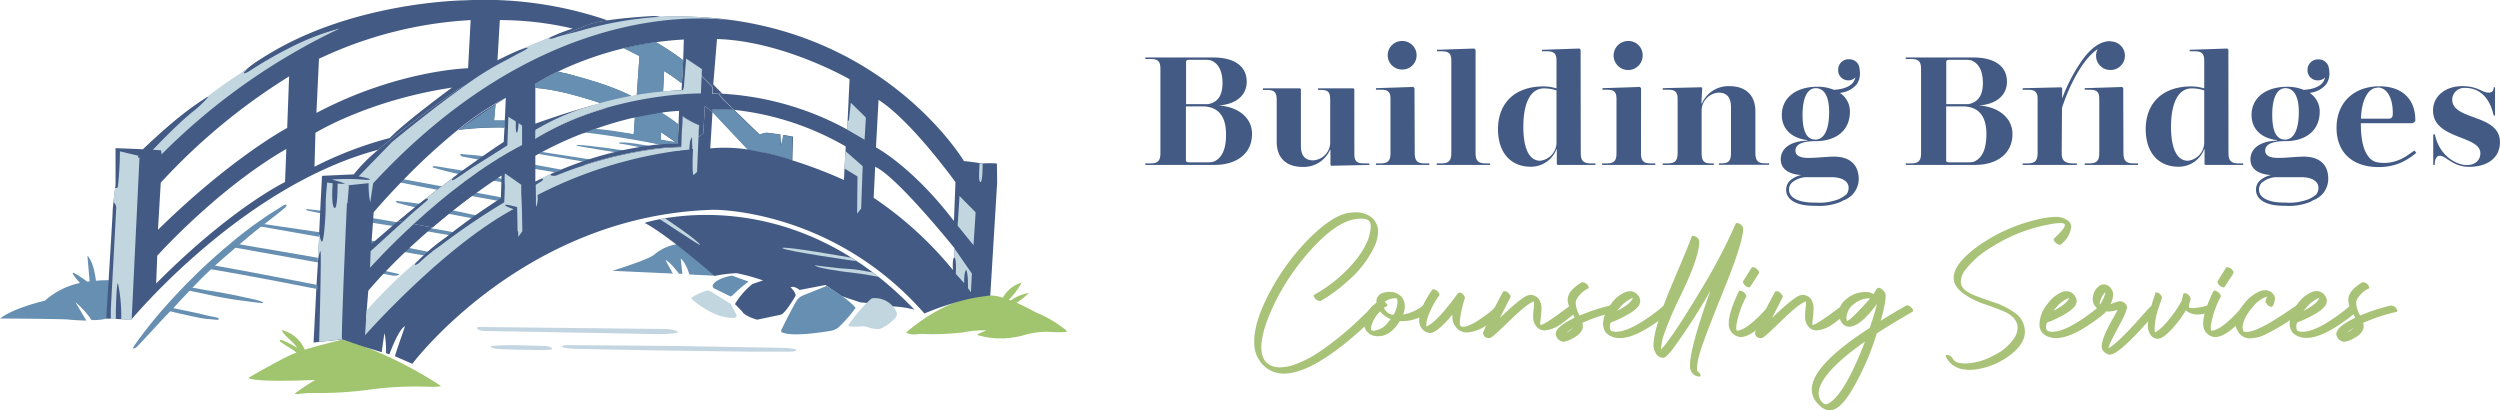 <?xml version="1.0" encoding="UTF-8"?> <svg xmlns="http://www.w3.org/2000/svg" viewBox="0 0 497.67 81.68"><defs><style>.cls-1{fill:#668fb1;}.cls-2{fill:#435b84;}.cls-3{fill:#a0c56e;}.cls-4{fill:#c2d6e0;}.cls-5{fill:#c3d5e0;}.cls-6{fill:#a8c278;}</style></defs><g id="Layer_2" data-name="Layer 2"><g id="Building_Bridges_Counselling_Services_logo" data-name="Building Bridges Counselling Services logo"><g id="Building_Bridges_Counselling_Services_logo-2" data-name="Building Bridges Counselling Services logo"><g id="bridge"><path class="cls-1" d="M26.64,68.94a86.8,86.8,0,0,1,6.51-8.18c1.15-1.31,2.36-2.57,3.56-3.83.6-.64,1.24-1.23,1.85-1.85s1.24-1.22,1.88-1.82c1.27-1.2,2.57-2.36,3.89-3.51.66-.57,1.34-1.11,2-1.67s1.34-1.11,2-1.63l2.08-1.58,2.15-1.5,1.08-.73,1.11-.7c.74-.46.83-.52,1.58-1,1-.55.75.13.42.4-2.36,2-4.79,3.68-7.52,6s-5.4,4.52-7.9,6.91c-1.28,1.17-1.78,1.81-3,3l-1.89,2c-.61.62-1.51,1.68-2.13,2.29-2.11,2.12-4.91,5.28-7,7.44C27,69.33,26.17,69.68,26.64,68.94Z"></path><path class="cls-1" d="M33.34,61.84c-.31-.09.11-.65.43-.63s3.78.78,4.62.94,1.66.36,2.48.58c.31.09,1.88.38,2.2.45.8.2.47.52.15.49l-2.49-.23c-.84-.1-1.62-.31-2.45-.47S33.64,61.94,33.34,61.84Z"></path><path class="cls-1" d="M37.44,57.81c-.33-.09.18-.66.52-.62s2.81.55,3.24.61c1.25.14,2.54.42,3.77.63s2.47.47,3.7.76c.42.1,1.85.37,2.27.49,2.28.63,1.36.68,1,.65l-3.42-.44c-1.25-.14-2.49-.34-3.73-.56s-2.47-.46-3.69-.75C40.7,58.48,37.86,57.91,37.44,57.81Z"></path><path class="cls-1" d="M79.13,54.48c1,.2-.42.53-1.13.36-1.28-.29-1.55-.3-2.85-.51-2.73-.43-5.45-.92-8.17-1.42s-20.39-3.65-20.39-3.65l.22-.77s17.62,3,20.34,3.52,5.43,1,8.13,1.62C76.57,53.9,77.85,54.2,79.13,54.48Z"></path><path class="cls-1" d="M86.36,50.38c-2.91-.32,2.93,1.23,0,.79s-14.66-2.6-17.54-3.09-17-3-17-3l.6-.49s13.7,2,16.58,2.45,5.76,1,8.63,1.59S83.51,49.71,86.36,50.38Z"></path><path class="cls-1" d="M90.77,46.33c.15,0,0,.65-.2.63-1.91-.2-6.65-1.16-8.55-1.43-2.56-.34-5.12-.74-7.67-1.15s-5.09-.86-7.63-1.35c-1.89-.36-3.78-.74-5.66-1.16a.13.13,0,0,1,0-.25c1.92.2,3.83.44,5.74.7,2.56.35,5.11.74,7.66,1.15s5.1.87,7.63,1.35C84,45.18,88.89,45.91,90.77,46.33Z"></path><path class="cls-1" d="M94.26,43.5s-7.3-1.38-8.65-1.62-2.7-.53-4-.85c-.85-.21-1.69-.42-2.53-.66-.21-.06-.49-.41.06-.35.87.1,1.74.18,2.6.3,1.37.18,2.72.41,4.08.66s10.16,2.15,10.16,2.15Z"></path><path class="cls-1" d="M100.15,39.35l-.59.71s-8.31-1.53-10.17-1.84-9.67-1.88-9.67-1.88l.56-.66Z"></path><path class="cls-1" d="M102.77,36.37a.13.13,0,0,1,0,.25q-1.8-.19-3.57-.48c-1.58-.24-3.15-.53-4.72-.83s-3.12-.65-4.67-1c-1.17-.28-2.33-.59-3.49-.93-.47-.14,0-.33.11-.31,1.2.12,2.33.35,3.52.54,1.58.24,3.15.53,4.71.83s3.12.65,4.67,1C100.45,35.73,101.61,36,102.77,36.37Z"></path><path class="cls-1" d="M104.42,33c-1.7-.16-3.39-.37-5.08-.6s-3.37-.49-5-.8c-.78-.14-1.54-.28-2.31-.44-.29-.06-.85-.57.06-.47s1.56.12,2.34.2c1.7.16,3.4.37,5.09.6s3.37.5,5,.8S106.12,33.19,104.42,33Z"></path><path class="cls-1" d="M19.1,55.89c-.14-1.19-.58-3.86-1.7-5L17.84,56l-.46.07c-.9-.65-2.72-1.93-2.88-1.74s.84,1.37,1.43,2a15.29,15.29,0,0,0-7,3.53S3,61.17,0,63.4c0,0,12.66.08,13.6.21s3.59.21,3.59.21L15,60.15a16.65,16.65,0,0,1,3.21,3.55,10,10,0,0,0,2.9-.26c.73-.34,1.5-7.61,1.5-7.61A21.54,21.54,0,0,0,19.1,55.89Z"></path><path class="cls-2" d="M125.74,19.22l.45.27.39.27.08.07v-.09l0-.7Zm6.1,3.13.16-3.2,0-.64V18.2l.21-4.06a33.63,33.63,0,0,1,3.45,2.41L136,12a4.56,4.56,0,0,0-.42-.31,52.34,52.34,0,0,0-5.09-3.32l-.11,0c-2.18.31-4.24.72-6.18,1.19l3.1,1.57-.54,7.71V19l-1,.18-.19-.1c-.13-.08-.25-.14-.39-.21l-.31-.16a54.09,54.09,0,0,0-7.23-2.69l-.39-.12-.9-.27L114.12,15l-.68-.19-.64-.17-.24-.06-.17,0-.57-.15-.69-.18a43.65,43.65,0,0,0-4.53,2.46v.79a32.36,32.36,0,0,1,3.22.42l.79.15c.57.11,1.15.23,1.73.37l.77.18,1.75.47c.53.14,1,.29,1.55.44l.91.28.8.25,1.39.46.13,0,.37.12.66.23L121,21l.56.2,1.51.56.23.09,1.17.45.22.09.37.14.15.06a.47.47,0,0,0,.15.06l.38.16.65.28v.24l-.24,3.39-7.91-1-1.54.56a123.37,123.37,0,0,1,14.81,2.5c1.38-.17,1.9-.17,2.56-.22l.64,0h.16l.15-3.82-3.18-2.11v-.22m-.31,3.84,3,2.1-3-.42ZM137,12.85l-.39-.34L136.23,17l.35.26S138.85,14.61,137,12.85Zm-1.12,10.27-.3,6.11h-.2c-.37,0-1.21,0-2.45.14h0c.66.19,1.29.39,1.87.6l.29.11.22-.17h0l2-1.42.48-.34,1.28-.92.09-2.33A16,16,0,0,1,135.85,23.12Zm6.09-6.38-.14,1.88,2,.06C143.45,18.3,142.38,17.22,141.94,16.74Zm14,10.11a13.65,13.65,0,0,1-.48,2.11s-.13-1.57-.13-2.21l-2.82-.35-1.35.35-5-4.85a26.06,26.06,0,0,0-4.3-.09l0,.48,7,7.45s.87.16,2.06.41l.25.05.69.15.19,0,.36.08a37.4,37.4,0,0,1,5,1.35,2.08,2.08,0,0,1,.3.13v0l.13-4.71ZM136.54,12.48l0,0h0ZM92.45.07s-27.32.25-45,15a16.74,16.74,0,0,1-2,1.56,103.08,103.08,0,0,0-17,13.08L23,29.49s0,6.5,0,7c0,.13,0,.47-.08.92-.09.77-.23,1.86-.33,2.81-.09.79-.16,1.48-.16,1.79,0,.52-.44,7.83-.81,13.77-.26,4.16-.47,7.65-.47,7.65h0l.91,0,1,.06,1.06.05,2,.11.08-.1C27.69,61.83,49,36.78,75.31,29.81c6.4-5.51,16-12.12,16-12.12l1.18-.62c3.39-1.78,13.35-7,19.88-10.07a44.84,44.84,0,0,1,5.45-2.31A27.22,27.22,0,0,1,121,4.07,75.64,75.64,0,0,0,92.45.07ZM56.74,36.24S46.06,41.37,31.09,56.43l.21-5.52s12-13.38,25.7-21.25Zm.43-10.77s-11,5.83-25.72,20.27L32,36.37A121.61,121.61,0,0,1,57.55,15.21Zm20.44,2a73.73,73.73,0,0,0-15,5.72l.18-6.75s10.52-6.5,27.19-9C90,17.43,80.86,24.1,77.61,27.44ZM93.18,13.58s-14,.34-30.19,8.9L63.5,11.7A80.62,80.62,0,0,1,93.69,4ZM109.4,7.49l-1,.46-3.7,1.51L103.3,10h0c-2.18.93-4.27,2-4.27,2l.47-8A63.28,63.28,0,0,1,114,5.69,34.79,34.79,0,0,0,109.4,7.49ZM100.49,24H98.35l.3-3.21,2.08-1.26a56.51,56.51,0,0,0-9.5,6.34,66.91,66.91,0,0,1,9.2-.48l.3-5.86Zm25.25-4.75.45.27.39.27.08.07v-.09l0-.7Z"></path><path class="cls-2" d="M125.74,19.22a7.67,7.67,0,0,1,.84.54l.08.07v-.09l0-.7Zm0,0a7.67,7.67,0,0,1,.84.54l.08.07v-.09l0-.7Zm31.64,12.6a2.08,2.08,0,0,1,.3.13v0Z"></path><path class="cls-2" d="M126.72,19l0,.7v.09l-.08-.07-.39-.27-.45-.27c-1.83.35-3.88.78-6.1,1.34l.37.12.66.23L121,21l.56.2,1.51.56.23.09,1.17.45.22.09.37.14.15.06a.47.47,0,0,0,.15.06l.38.16.65.28v.19a55.28,55.28,0,0,1,5.45-1l.16-3.2,0-.64v-.26C130.64,18.42,128.84,18.67,126.72,19ZM137,12.85l-.39-.34L136.23,17l.35.26S138.85,14.61,137,12.85Z"></path><path class="cls-3" d="M212.28,65.79a22.79,22.79,0,0,0-5.54-3.37c-.42-.19-.84-.38-1.23-.6-1.19-.65-2.24-1.16-3.16-1.56a10.82,10.82,0,0,0,2.44-1.95,9,9,0,0,0-3.58,1.5l-.38-.14a15.68,15.68,0,0,0,2.55-3.4,6.1,6.1,0,0,0-3.74,3,8.57,8.57,0,0,0-2.64-.46c-8.5-.06-16.65,7.41-16.65,7.41a4.1,4.1,0,0,0,2.41.29,10.37,10.37,0,0,1,1.67,0,50.06,50.06,0,0,0,6.53-.27c.52,0,1-.11,1.55-.21a20.07,20.07,0,0,1,3.85-.26l-1.68.71a.13.13,0,0,0,0,.24,15.84,15.84,0,0,0,6.94.46,14.78,14.78,0,0,0,2.62-.58,15.69,15.69,0,0,1,5.14-.51,21.84,21.84,0,0,0,2.79,0A.18.18,0,0,0,212.28,65.79Z"></path><polygon class="cls-1" points="106.48 32.81 111.71 33.76 110.45 34.29 106.5 33.63 106.48 32.81"></polygon><polygon class="cls-1" points="107.16 30.64 116.34 32.2 117.61 31.76 107.89 30.25 107.16 30.64"></polygon><path class="cls-1" d="M124.59,30s-7.7-1.15-9.63-1.15c0,0-.28.05-.22.14s8.31,1.41,8.31,1.41Z"></path><path class="cls-1" d="M129.42,29.08s-5.8-1.09-6.24-.62c0,0,0,.1.15.11,1.21.15,4.62.85,4.62.85Z"></path><path class="cls-1" d="M121.91,53.91s7-2.17,8.22-3.14a9.35,9.35,0,0,1,5.49-2.26l6.63,6.37-5-.24s-.77-2.5-1.74-3.14l.33,3-.65,0s-2-2.62-2.7-2.7l1.45,2.66Z"></path><path class="cls-2" d="M128.33,44.37s28.3-9.32,53.7,17.27A19.75,19.75,0,0,0,177.6,61a62.34,62.34,0,0,0-6.29-.8l-3.78-1.25-3.21-2.22-5.16,1a2.43,2.43,0,0,0-1.38-.64l-.42.1s1.15,1.05,1,1.7c0,0-1.9,3.36-2.89,3.75l-4.75,1s-2.5-.67-3-1.67l-1.41-1.44a14.73,14.73,0,0,1,3.49-4l2.09-.71a39.54,39.54,0,0,0-5.26-1.44,28.25,28.25,0,0,0-4.4.55S133.09,46.88,128.33,44.37Z"></path><path class="cls-1" d="M164.54,56.93s4.53,2.69,5.78,4.36A27.6,27.6,0,0,1,167,65.1a3.39,3.39,0,0,1-1.64.76c-1.91.32-7.7,1.2-9.67.31a.34.34,0,0,1-.16-.45c.46-1,2-4.07,3-5.77a2.79,2.79,0,0,1,1.33-1.14Z"></path><path class="cls-4" d="M174,59.35a4.72,4.72,0,0,1,4.46,2.76,1.13,1.13,0,0,1-.19,1.14,9,9,0,0,1-2.45,1.92,2.25,2.25,0,0,1-1.24.34,6.39,6.39,0,0,1-1.85-.38,3,3,0,0,0-1.19-.16,14.78,14.78,0,0,1-2.48,0,.2.2,0,0,1-.12-.32,29.24,29.24,0,0,1,4.38-5.09A1,1,0,0,1,174,59.35Z"></path><path class="cls-1" d="M149,56.05l-3.12-1.13a1,1,0,0,0-.48,0c-.71.15-2.75.65-3.44,1.7a.55.55,0,0,0,.22.8l3.13,1.53a.34.34,0,0,0,.4-.06A33.7,33.7,0,0,1,149,56.05Z"></path><path class="cls-4" d="M141.45,58l3.75,2.33a1.13,1.13,0,0,1,.39.42l1,1.86a.45.45,0,0,1-.35.65c-1.22.12-4.2-.1-8.48-3.66a.27.27,0,0,1,0-.44,13.52,13.52,0,0,1,2.88-1.29A1,1,0,0,1,141.45,58Z"></path><path class="cls-3" d="M68.08,67.61s-4.28,1.06-7.41,2a6.63,6.63,0,0,0-4.57-3.89s0,.51,2,2.28a7.55,7.55,0,0,1,1.08,1.25S56.06,67.4,55.7,67.7s2.06,1.45,3.32,2.49c-.29.11-.56.21-.78.31-2.48,1.06-8.77,4.7-8.77,4.7s.13,1,13.3.43a45.58,45.58,0,0,0-4,2.65c-.22.34.94.08,1.28.08a18.78,18.78,0,0,1,2.22-.13,74.8,74.8,0,0,0,11.08-.64A68,68,0,0,1,85.56,77a12.83,12.83,0,0,0,2.27-.13S78.38,70.37,68.08,67.61Z"></path><path class="cls-4" d="M174.89,55.11s-3.12-.61-5.36-.84-7.3-1-7.3-1.46c0,0,3.34.45,4.77.58s2.72.15,4,.36,2.7.46,2.72.48S174.89,55.11,174.89,55.11Z"></path><path class="cls-4" d="M170.52,52s-14.79-2.11-14.76-2.62,13.65,1.91,13.65,1.91Z"></path><path class="cls-4" d="M132.35,43.44s7,4.63,7,5.35c0,.13-8-5.16-8-5.16Z"></path><path class="cls-4" d="M67.73,5.63a126.24,126.24,0,0,0-35.57,25.1l-.09-.81L30,29.79S45.25,11.58,67.73,5.63Z"></path><path class="cls-4" d="M27.77,31.36,26.21,63.6l-.08.1-2-.11a31.71,31.71,0,0,0-.65-7.21c-.21,0-.34,2.44-.42,5.78,0,.55,0,1,0,1.38l-1-.06c0-.4,0-.91,0-1.66,0-.3.06-1.27.13-2.65h0c.05-1,.11-2.1.18-3.35.3-5.66.72-13.36.75-14.22a1.39,1.39,0,0,0-.56-1.36c.1-.95.24-2,.33-2.81h.22a.36.36,0,0,0,.36-.3,67.84,67.84,0,0,0,.4-7l3.7.88C27.28,31.62,27.77,31.36,27.77,31.36Z"></path><path class="cls-1" d="M157.38,31.82c-1.23-.34-3.44-1-5.36-1.43l-.19,0-.69-.15c-1.33-.28-2.24-.38-2.24-.38l-7.09-7.53,0-.48a24.74,24.74,0,0,1,4.3.09l5,4.85,1.35-.35,2.82.35c0,.64.13,2.21.13,2.21a13.65,13.65,0,0,0,.48-2.11l1.86.35-.13,4.71"></path><path class="cls-4" d="M146.9,4.3l-1.33-.21C146.33,4.19,146.78,4.27,146.9,4.3Z"></path><path class="cls-2" d="M120.67,20.91l-.66-.23-.37-.12-2,.51h0a47.69,47.69,0,0,0-11,4.78l-.06,1.74a58.31,58.31,0,0,1,15-6.36Zm16-9.27-.06.87h0c1.17.91,2.2,1.79,3.09,2.61l.05-1.36Z"></path><path class="cls-2" d="M198.5,36.33l-.05-3.79a20.47,20.47,0,0,0-2.84,0l-.15,0-.46-.08c-.9-.13-2.88-.42-3.09-.37,0,0-15.7-26.44-52-28.66h-.05a84,84,0,0,0-8.43-.07h0a4.74,4.74,0,0,0-1.73-.16c-.84.07-5.06.29-8.7.84a27.22,27.22,0,0,0-3.18.62A44.84,44.84,0,0,0,112.36,7c-6.53,3.09-16.49,8.29-19.88,10.07l-1.18.62s-9.59,6.61-16,12.12a33,33,0,0,0-4.88,4.9L64.1,35l-.35,6.73,0,.33-.2,4,0,.52,0,.32-.21,4.15-.05.93v.28L63,56.86v0l-.58,11.33,1.14-.13,4.55-.49L72.33,69h0L76,70.11s.35-2.89.56-3.81a20.3,20.3,0,0,1,.28,4l.68.24s1.73-4.89,3.1-5.62c0,.14-1.71,4.84-2,6l3.46,1.5s22.17-29.63,60-30.66c0,0,23.6-.26,41.94,20.65a55.1,55.1,0,0,1,5.76-2.07,36.3,36.3,0,0,1,7.35-1.5v0l1.24-20.33Zm-98.07-11-.16,2.93s-1.46.93-4,2.71l-.73.51c-.88.62-1.87,1.33-3,2.13l-.89.65L88.34,36.8l-1,.74.27.05,1.68.31.74.12c1.47.24,3,.48,4.43.68.27-.21.54-.4.8-.59,1.59-1.15,2.85-2,3.64-2.54l.93-.61,0,.73-.12,3.45v.31c-1.73,1.11-3.38,2.23-5,3.34l-.12.08q-2.32,1.66-4.43,3.29l-.21.17c-1.7,1.33-2.67,2.94-4.13,4.2.17,0-.18.46-.2.48-2.6,2-5.28,4.63-7.83,7.07,0,0,0-.92,0-.92a45.69,45.69,0,0,0-4.72,6.12,1.33,1.33,0,0,0-.18.26L73,61.79l.32-3.93Q74.91,56,76.6,54.23a3.45,3.45,0,0,1,.26-.28c1.37-1.44,2.77-2.81,4.17-4.13l.46-.43c1.35-1.26,2.7-2.46,4-3.59l.6-.51L84,44.88l-1.64-.3-2.13-.39-1-.17-.9.76Q76.52,46.34,74.59,48l-.61.54,0-.64.28-3.81.06-.9.07-.94s2.24-2.66,5.74-6.25l.3-.31a123.59,123.59,0,0,1,10.76-9.87,56.51,56.51,0,0,1,9.5-6.34Zm68.22.45a58.8,58.8,0,0,0-25.6-7.16c.28.34.5.62.68.85l.17.23,2.24,2.17a56.25,56.25,0,0,1,22.22,7.29l-.05.89-.15,2.61L168,35.83a91.74,91.74,0,0,0-10.29-3.92v0a2.08,2.08,0,0,0-.3-.13c-1.6-.49-3.29-1-5-1.35l-.36-.08-.19,0c-.23-.05-.46-.11-.69-.15l-.25-.05a30.3,30.3,0,0,0-9.53-.61l.45-7.25-.4-.3-1.13-.87L140,26.58l-.91.66-1.28.92-.84-2.33-1.62,4.09h0l-.22.17-.29-.11c-.58-.21-1.21-.41-1.87-.6h0l-.17,0h-.21c-1.35.12-3.1.34-5.19.7l-.86.16-.71.13-.73.15-.7.15-.36.08-.72.16-.73.17-.79.19-.74.19-1.48.4-.45.13-.67.19-.65.2-.66.2-.58.19L116,33l-1.14.38-1.07.38c-1.06.37-2.14.79-3.25,1.23l-.81-.35q-1.28.57-2.55,1.2l-.61.31V31A71.07,71.07,0,0,1,116,26.56l.1,0,2.15-.8a72.42,72.42,0,0,1,7.69-2.29h0l.44-.11v-.19l-.65-.28-.38-.16a.47.47,0,0,1-.15-.06l-.15-.06-.37-.14-.22-.09-1.17-.45-.23-.09-1.51-.56-1.22.35a57.29,57.29,0,0,0-13.79,6l.06-1.74a47.69,47.69,0,0,1,11-4.78c-1.63.44-3.34.93-5.12,1.5s-3.87,1.28-5.91,2V16.7a43.65,43.65,0,0,1,4.53-2.46,67.26,67.26,0,0,1,13-4.62c1.94-.47,4-.88,6.18-1.19l.11,0c1.84-.26,3.76-.46,5.74-.56L136,12l-.25,4.51-.07,1.39-.82,0,.82,0s.51.28.59-.93V17l.35-4.44,0,0,0,0,.06-.87,3.08,2.12-.05,1.36c.88.82,1.62,1.57,2.23,2.23l.79-9.63c13.22.39,26.39,8,26.39,8ZM190,49.46l0,4.66a72.86,72.86,0,0,0-16.08-14.75l.3-6.17c4.4,2,15.82,16.25,15.82,16.25ZM189.9,44c-8.25-10.82-15.52-14.66-15.52-14.66l.51-9.45c6.5,4.1,15.31,16.37,15.31,16.37Z"></path><polygon class="cls-4" points="191.01 39.02 194.22 42.27 193.79 48.81 190.63 44.92 191.01 39.02"></polygon><path class="cls-4" d="M190,49.46l3.47,5-.19,3.72-.59-.82s.08-3-.36-3.66c0,0-.43.32-.4,2.65l-2-2.2Z"></path><polygon class="cls-4" points="168.3 30.07 171.73 33.08 171.43 41.5 170.62 42.53 170.7 35.13 168.1 33.54 168.3 30.07"></polygon><path class="cls-4" d="M168.65,25.81l3.46,2,.26-4.41-3-2.95-.35,3.25s0,.36-.2.38-.12-.7-.12-.7Z"></path><path class="cls-4" d="M139.14,24.91l-.09,2.33-.29,7-.73.62c-.3-.72-.07-5.2-.07-5.2h-.13l-.06-1.45,0-.91a2.2,2.2,0,0,0-.44,1.25c-.09.62-.11,1.24-.11,1.24-.63.05-1.25.11-1.87.18h0l-.51.06A86.39,86.39,0,0,0,107,38.82a5.18,5.18,0,0,1-.23,2.32l-.07-.23-.05-4.13,1.12-.68c.68-.47.16-.6-.12-.51s2.08-1,2.08-1l.81.35c1.11-.44,2.19-.86,3.25-1.23l1.07-.38L116,33l.54-.17.58-.19.66-.2.65-.2.67-.19.45-.13,1.48-.4.74-.19.79-.19.73-.17.72-.16.36-.08.7-.15.73-.15.71-.13.86-.16c2.09-.36,3.84-.58,5.19-.7h.21l.17,0h0c1.24-.1,2.08-.13,2.45-.14h.2l.3-6.11A16,16,0,0,0,139.14,24.91Z"></path><path class="cls-4" d="M73,61.8l-.33,4.93s15.44-17.49,29.55-25.1c0,0-1.69-.55-1.67-.81s2.4.41,2.4.41l.08,4.7.13.21,0,1,.82-1.09-.08-4.44s-.11-2.79-.13-2.94,0-1.88,0-1.88-3.19-2.27-3.27-2.26a17.9,17.9,0,0,0,0,2.49c0,.37-.12,3.25-.12,3.25A145.93,145.93,0,0,0,86.2,50C84.9,51,87.43,48.45,86,49.6A93.73,93.73,0,0,0,73,61.8Z"></path><path class="cls-2" d="M87.37,37.54q-1.73,1.34-3.62,2.85L83,41q-1.78,1.44-3.68,3l1,.17,3.38-3,.76-.68,3.25-2.9Z"></path><path class="cls-2" d="M90.06,38l-.74-.12-1.68-.31-3.25,2.9-.76.68-3.38,3,2.13.39,1.64.3,2.09.41q1.88-1.59,3.63-3l.82-.65c1.43-1.12,2.75-2.11,3.93-3C93,38.5,91.53,38.26,90.06,38Z"></path><path class="cls-2" d="M136.54,12.48l0,0h0Z"></path><path class="cls-2" d="M90,38l-.73-.12-1.68-.31-.27-.05q-1.74,1.34-3.63,2.85l-.79.63c-1.18.95-2.36,2-3.62,3l.91.16,2.13.39,1.65.3,2.09.41q1.88-1.59,3.62-3l.83-.65c1.42-1.12,2.74-2.11,3.92-3C93,38.47,91.49,38.23,90,38Z"></path><path class="cls-4" d="M73.78,50l-.12,3.31S88,37.08,103.93,28.87V25l-.69-.49s-.08,1.86-.37,1.89-.19-2.23-.19-2.23l-1.48-.91L101,28.93S97.72,31.05,94,33.36c-1.08.68-3.76,2.72-4,2.51s.69-.84.69-.84,0,0,0,0c-1.09.8-2.33,1.71-2.58,1.92,0,0-3.42,2.53-3.63,2.81,0,0,.19-.13.32-.19s.61-.06.31.25c-.14.13-.5.48-1.28,1.11-.2.16-2,1.69-2,1.74C78.25,45.91,74.39,49.43,73.78,50Z"></path><path class="cls-4" d="M63.2,52.34c.11-.68.39-2.35.6-2.29s-.21,16-.27,18a0,0,0,0,0,0,0l4.53-.49v-.09c-.07-3.52,1-27,1-27l.11,0L69.46,37l-.19-.11,4.12-.43a0,0,0,0,1,0,0,16.43,16.43,0,0,0,.31,3.82s0,0,0,0l.58-3.79h0c32.85-35.49,64.31-33.3,71.16-32.45-2-.28-3.83-.49-5.6-.61h-.05a67.07,67.07,0,0,0-8.46-.08,73.07,73.07,0,0,0-15.88,2.79c-1.32.36-2.37.63-3.18.82s-2.26.7-2.26.7a1,1,0,0,1-.66,0c-.25-.1.52-.44.52-.44L103.3,10l1.1-.4c.34-.11.68-.12.66,0a10.44,10.44,0,0,1-1.78,1S100.72,12,99,12.9a60.15,60.15,0,0,0-6.47,4.17C85.75,21.86,78.05,28.28,78,28.31h0L71.4,35.1a0,0,0,0,0,0,0c4,.76,1.43.7,1.43.7h0a40.75,40.75,0,0,0-6.76-.06s0,0,0,0l2,.56-.07,0,.7.3-.27,0-1.22-.06s0,0,0,0c0,.39,0,5.36-.66,4.83s-.35-4.54-.32-4.88a0,0,0,0,0,0,0l-1.11-.15s0,0,0,0c0,.27-.3,2.75-.28,4.41s-.32,7.31-.75,7.35c-.17,0-.34-.61-.49-1.37a0,0,0,0,0-.08,0Z"></path><path class="cls-2" d="M146.14,21.9a26.06,26.06,0,0,0-4.3-.09l0,.48-.4-.3-1.13-.87L140,26.58l-.91.66.09-2.33a16,16,0,0,1-3.29-1.79l-.3,6.11h-.2c-.37,0-1.21,0-2.45.14h0l-.17,0h-.21c-1.35.12-3.1.34-5.19.7l-.86.16-.71.13-.73.15-.7.15-.36.08-.72.16-.73.17-.79.19-.74.19-1.48.4-.45.13-.67.19-.65.2-.66.2-.58.19L116,33l-1.14.38-1.07.38c-1.06.37-3,1.18-3.25,1.23a2.55,2.55,0,0,1-.49,0c-.11,0-.48-.08-.46-.19a.44.44,0,0,1,.14-.21c.41-.18.81-.35,1.22-.51l.3-.13a70.58,70.58,0,0,1,19.36-5.15l.38-.05c1.38-.17,2.47-.17,3.13-.22l.64,0h.16l.15-3.82.11-2.64q-1.5.09-3,.27l-.32,0,.16-3.2,0-.64v-.26c1.15-.13,2-.21,2.66-.26h.11l.82,0s.51.28.59-.93V17l.35.26s2.27-2.6.39-4.36l-.39-.34c1.17.91,2.2,1.79,3.09,2.61s1.62,1.57,2.23,2.23l-.1,1.27s.44,0,1.25,0c.28.34.5.62.68.85l.17.23Z"></path><path class="cls-1" d="M131.84,22.5l.16-3.35,0-.64V18.2l.21-4.06a33.63,33.63,0,0,1,3.45,2.41L136,12l-.44-.34a54.61,54.61,0,0,0-4.94-3.28c-2.18.31-4.49.77-6.43,1.24l3.1,1.57-.54,7.71V19l0,.7v.09l-.08-.07-.39-.27-.45-.27-.19-.1c-.13-.08-.25-.14-.39-.21l-.31-.16a54.09,54.09,0,0,0-7.23-2.69l-.39-.12-.9-.27L114.12,15l-.68-.19-.64-.17-.24-.06-.17,0-.57-.15-.69-.18a43.65,43.65,0,0,0-4.53,2.46v.79a32.36,32.36,0,0,1,3.22.42l.79.15c.57.11,1.15.23,1.73.37l.77.18,1.75.47c.53.14,1,.29,1.55.44l.91.28.8.25,1.39.46.13,0,.37.12.66.23L121,21l.56.2,1.51.56.23.09,1.17.45.22.09.37.14.15.06a.47.47,0,0,0,.15.06l.38.16.65.28v.24l-.24,3.39s-6.62-1.2-7.91-1l-1.8.67c6.44.67,14.79,2.38,14.91,2.37,1.38-.17,2.06-.15,2.72-.2l.64,0h.16l.15-3.82C134,23.81,131.84,22.5,131.84,22.5Zm-.27,5.28.05-1.43,2.94,1.94Z"></path><path class="cls-1" d="M136.58,17.21l-.35-.26.35-4.44.39.34C138.85,14.61,136.58,17.21,136.58,17.21Z"></path><polygon class="cls-2" points="132.86 18.33 132.16 22.31 126.39 23.36 125.95 23.42 125.93 23.42 125.83 23.44 120.35 21.58 119.65 21.34 121.01 21.03 126.58 19.76 126.67 19.74 132.04 18.52 132.86 18.33"></polygon><path class="cls-4" d="M139.72,13.76l-.05,1.36-.14,3.48a61.07,61.07,0,0,0-7.53.55,75.88,75.88,0,0,0-10.43,2.08,58.31,58.31,0,0,0-15,6.36l.06-1.74a47.69,47.69,0,0,1,11-4.78h0c.59-.19,1.22-.38,1.86-.56,1.84-.51,3.85-1,6-1.39l1.17-.22c1.69-.28,3.46-.52,5.33-.7.87-.08,1.75-.15,2.66-.21h.11l.82,0s.51.28.59-.93V17l.35-4.44h0l.06-.87Z"></path><path class="cls-1" d="M100.72,19.5l-.29,5.86a67,67,0,0,0-9.2.48l7.42-5.08L98.35,24h2.14Z"></path><path class="cls-4" d="M195.61,32.56c0,.58,0,3.69-.43,3.69s-.25-2.21-.18-3.74l.46.08Z"></path><path class="cls-5" d="M95.28,65.09l37.65.41s2,.22,2,.61-4.39.44-5.3.39-33-.61-33-.61-1.53,0-1.71-.59C94.88,65.2,95.2,65.09,95.28,65.09Z"></path><path class="cls-5" d="M98.64,69.41s-1-.16-1-.44,5.12-.26,5.49-.25l5.56.16s1.21.17,1.22.55-3.41.23-3.78.23C106.15,69.66,99.74,69.61,98.64,69.41Z"></path><path class="cls-5" d="M112.88,68.7s-1,0-1,.28,1.67.43,2.26.46,18.13.34,18.13.34L149,70l8.23,0s1.31,0,1.33-.26-1.63-.48-2.11-.48l-21.87-.39Z"></path><path class="cls-2" d="M190.27,54.48s.2-3.12-.3-3.19-.24,3.33-.24,3.33Z"></path><path class="cls-1" d="M42.55,52.83l-.73.74s8.29,1.36,21.44,4l-.11-.85S47.85,53.73,42.55,52.83Z"></path><path class="cls-2" d="M28.41,30a73.66,73.66,0,0,1,9.69-8.56c1.56-1.09,3.26-2.28,3.36-2.12a22.76,22.76,0,0,1-3.36,3.13C34.74,25.23,30.27,30,30.27,30Z"></path><path class="cls-2" d="M56.62,9.31a38.28,38.28,0,0,0-5,2.66,13.08,13.08,0,0,0-3.08,2.49c-.09.22.35.19,1.2-.37A82.77,82.77,0,0,1,59.8,8.48c5.7-2.58,8.33-3,9.73-3.29,3-.55.11-1.36-4,.2S56.62,9.31,56.62,9.31Z"></path><path class="cls-2" d="M91.15,46.24c-.81.54-5.64,4.2-6.7,5.16s-1.29,1.2-1.64,1.3-.32-.08.3-.67A39.68,39.68,0,0,1,87.72,48c2.53-1.84,3.62-2.61,3.62-2.61Z"></path></g><g id="Building_Bridges" data-name="Building Bridges"><g id="Building"><path id="B" class="cls-2" d="M242.59,21c3.45-.24,5.59-2,5.59-4.73,0-3.09-2.44-4.83-6.69-4.83H228v.3h1c1.55,0,2,.49,2,2V30.45c0,1.56-.49,2.08-2,2.08h-1v.3h13.75c4.62,0,7.49-2.41,7.49-6.14C249.28,23.51,246.56,21.25,242.59,21Zm-2.08-.27h-4.4V12.35a.88.88,0,0,1,0-.16c.06-.15.21-.28.56-.28h3.45a3.65,3.65,0,0,1,.93.11c1.5.59,2.31,2.11,2.31,4.52S242.46,20.36,240.51,20.73Zm1,11.47a3.54,3.54,0,0,1-.91.11h-3.95c-.37,0-.51-.15-.57-.3a.31.31,0,0,1,0-.09V21.18h3.55c2.91.14,4.43,1.95,4.43,5.54C244.09,29.7,243.25,31.52,241.55,32.2Z"></path><path id="u" class="cls-2" d="M269.61,30.66c0,1.41.49,1.87,1.9,1.87h1.07v.3L265,33l-.15-.16V29.81h-.07a5.75,5.75,0,0,1-5.44,3.42c-3.36,0-5.19-1.86-5.19-5V19.9c0-1.56-.49-2-2-2h-.73v-.31h7.39l.16.15V29.07c0,1.87.79,2.85,2.44,2.85a3.61,3.61,0,0,0,3.39-3.4V19.9c0-1.56-.42-2-1.86-2h-.55v-.31h7.06l.15.15Z"></path><path id="i" class="cls-2" d="M281.63,30.45c0,1.56.49,2.08,2.05,2.08h.85v.3H273.9v-.3h.85c1.56,0,2.05-.52,2.05-2.08V19.72c0-1.41-.46-1.86-1.89-1.86h-1v-.31l7.43-.25.24.25ZM282,11a2.82,2.82,0,0,1-2.91,2.84,2.84,2.84,0,1,1,0-5.68A2.84,2.84,0,0,1,282,11Z"></path><path id="l" class="cls-2" d="M293.74,30.45c0,1.56.49,2.08,2.05,2.08h.85v.3H286v-.3h.86c1.56,0,2.05-.52,2.05-2.08V12.08c0-1.41-.46-1.87-1.9-1.87h-.95v-.3l7.43-.25.25.25Z"></path><path id="d" class="cls-2" d="M314.68,30.45c0,1.56.52,2.08,2.08,2.08h.85v.3h-7.55l-.15-.15v-3h-.06a5.43,5.43,0,0,1-5.14,3.51c-3.88,0-6.48-2.69-6.51-7.43,0-5.29,3.39-8.56,9.08-8.56a8.8,8.8,0,0,1,2.57.4V12.08c0-1.41-.49-1.87-1.9-1.87h-1v-.3l7.48-.25.22.25ZM309.85,18a7.53,7.53,0,0,0-2.51-.4c-2.54,0-4.13,2.66-4.09,7.89.06,4.67,1.46,6.51,3.36,6.51a3.68,3.68,0,0,0,3.24-3.49Z"></path><path id="i-2" data-name="i" class="cls-2" d="M326.67,30.45c0,1.56.48,2.08,2,2.08h.86v.3H318.93v-.3h.86c1.56,0,2-.52,2-2.08V19.72c0-1.41-.46-1.86-1.9-1.86H319v-.31l7.43-.25.25.25ZM327,11a2.89,2.89,0,1,1-2.9-2.84A2.81,2.81,0,0,1,327,11Z"></path><path id="n" class="cls-2" d="M338.8,20.58a5.76,5.76,0,0,1,5.44-3.43c3.37,0,5.2,1.87,5.2,5v8.28c0,1.56.49,2.08,2,2.08h.73v.3h-10v-.3h.55c1.43,0,1.86-.52,1.86-2.08V21.28c0-1.83-.79-2.84-2.44-2.84a3.6,3.6,0,0,0-3.4,3.39v8.62c0,1.56.43,2.08,1.87,2.08h.55v.3H331v-.3h.88c1.56,0,2.08-.52,2.08-2.08V19.69c0-1.38-.49-1.83-1.89-1.83H331v-.31l7.7-.18.15.15-.15,3.06Z"></path><path id="g" class="cls-2" d="M365.13,31.18c-1.53,0-3.46.25-4.89.25-1.81.06-2.82-.43-2.82-1.44,0-1.22,1.29-1.89,4-1.89,4.15,0,6.84-2.17,6.84-5.87a4.39,4.39,0,0,0-2-3.74,5,5,0,0,0,3.29-1.63,3.71,3.71,0,0,0,.68-2.67,3.51,3.51,0,0,0-.08-.66.2.2,0,0,1,0-.07h0a2,2,0,0,0-2-1.66,2.07,2.07,0,0,0-2.23,2.14A2,2,0,0,0,367.91,16a1.93,1.93,0,0,0,1.43-.59,2.56,2.56,0,0,1-.44,1c-.83,1.06-2.48,1.39-3.83,1.47a8.38,8.38,0,0,0-3.21-.62c-4.47,0-7.16,2.3-7.16,5.63,0,2.72,1.87,4.61,5.08,5V28c-3.46.1-5.29,1.59-5.29,3.73,0,1.9,1.62,3,4.13,3.11A4.75,4.75,0,0,0,356.29,36a2.51,2.51,0,0,0-.72,1.93c.07,1.51,1.43,2.58,3.72,2.91a14.11,14.11,0,0,0,2.14.13h.05a11.21,11.21,0,0,0,4.9-.77c.2-.09.36-.19.54-.29a4.56,4.56,0,0,0,3.1-4.25C370,32.8,368.24,31.18,365.13,31.18Zm-6.3-8.31c0-3.73,1.13-5.32,2.63-5.32s2.66,1.34,2.66,4.74c0,3.73-1.1,5.5-2.72,5.5C359.93,27.79,358.83,26.63,358.83,22.87ZM368,37.39a2.16,2.16,0,0,1-.42,1.29,7.09,7.09,0,0,1-1.48.94,10.6,10.6,0,0,1-4.65.71,12.2,12.2,0,0,1-2.1-.12c-.94-.14-3.13-.64-3.21-2.35a1.87,1.87,0,0,1,.55-1.48,4.85,4.85,0,0,1,2.67-1.11l.42,0h4.67C366.68,35.25,368,36.07,368,37.39Z"></path></g><g id="Bridges"><path id="B-2" data-name="B" class="cls-2" d="M393.93,21c3.45-.24,5.59-2,5.59-4.73,0-3.09-2.45-4.83-6.7-4.83H379.37v.3h1c1.56,0,2.05.49,2.05,2V30.45c0,1.56-.49,2.08-2.05,2.08h-1v.3h13.76c4.62,0,7.49-2.41,7.49-6.14C400.62,23.51,397.9,21.25,393.93,21Zm-2.08-.27h-4.41V12.35a.74.74,0,0,1,0-.17c.07-.14.21-.27.55-.27h3.46a3.45,3.45,0,0,1,1,.12c1.48.6,2.28,2.12,2.28,4.51S393.8,20.36,391.85,20.73Zm1.06,11.47a3.65,3.65,0,0,1-.93.11h-4c-.35,0-.5-.14-.56-.29a.36.36,0,0,1,0-.1V21.18H391c2.92.14,4.43,1.95,4.43,5.54C395.42,29.69,394.6,31.5,392.91,32.2Z"></path><path id="r" class="cls-2" d="M420.24,8.2H420c-2.21,0-4.27,1.85-6,4.51a33.63,33.63,0,0,0-3.49,6.88l0-2.06-.15-.15-7.71.18v.31h1.07c1.41,0,1.9.45,1.9,1.83V30.45c0,1.56-.52,2.08-2.08,2.08h-.89v.3h10.79v-.3h-.55c-1.86,0-2.47-.52-2.47-2.08l.06-9c1.67-5,4.27-9.8,7.11-11.68a2.83,2.83,0,0,0,2.54,4.16,2.84,2.84,0,1,0,.07-5.68Z"></path><path id="i-3" data-name="i" class="cls-2" d="M422.71,30.45c0,1.56.49,2.08,2.05,2.08h.85v.3H415v-.3h.85c1.56,0,2.05-.52,2.05-2.08V19.72c0-1.41-.46-1.86-1.89-1.86H415v-.31l7.43-.24.24.24Z"></path><path id="d-2" data-name="d" class="cls-2" d="M443.62,30.45c0,1.56.52,2.08,2.08,2.08h.85v.3H439l-.15-.15v-3h-.06a5.43,5.43,0,0,1-5.14,3.51c-3.88,0-6.48-2.69-6.51-7.43,0-5.29,3.39-8.56,9.08-8.56a8.8,8.8,0,0,1,2.57.4V12.08c0-1.41-.49-1.87-1.9-1.87h-1v-.3l7.49-.25.22.25ZM438.79,18a7.53,7.53,0,0,0-2.51-.4c-2.54,0-4.13,2.66-4.1,7.89.07,4.67,1.47,6.51,3.37,6.51a3.68,3.68,0,0,0,3.24-3.49Z"></path><path id="g-2" data-name="g" class="cls-2" d="M458.63,31.18c-1.53,0-3.45.25-4.89.25-1.8.06-2.81-.43-2.81-1.44,0-1.22,1.28-1.89,4-1.89,4.16,0,6.85-2.17,6.85-5.87a4.41,4.41,0,0,0-2-3.74A5,5,0,0,0,463,16.86a3.63,3.63,0,0,0,.69-2.61v0a3.1,3.1,0,0,0-.1-.76h0a2,2,0,0,0-2-1.66,2.07,2.07,0,0,0-2.24,2.14A2,2,0,0,0,461.41,16a1.9,1.9,0,0,0,1.42-.58,2.44,2.44,0,0,1-.44,1c-.82,1.06-2.47,1.39-3.81,1.47a8.47,8.47,0,0,0-3.22-.62c-4.46,0-7.15,2.3-7.15,5.63,0,2.72,1.86,4.61,5.07,5V28c-3.45.1-5.29,1.59-5.29,3.73,0,1.91,1.63,3,4.14,3.11A4.73,4.73,0,0,0,449.82,36a2.44,2.44,0,0,0-.72,1.93c.07,1.51,1.43,2.58,3.72,2.91a14,14,0,0,0,2.14.13h0a11.26,11.26,0,0,0,4.91-.77,6,6,0,0,0,.61-.34,4.51,4.51,0,0,0,3-4.2C463.52,32.8,461.75,31.18,458.63,31.18Zm-6.3-8.31c0-3.73,1.13-5.32,2.63-5.32s2.66,1.34,2.66,4.74c0,3.73-1.1,5.5-2.72,5.5C453.43,27.79,452.33,26.63,452.33,22.87Zm9.2,14.52a2.15,2.15,0,0,1-.47,1.35,7.08,7.08,0,0,1-1.41.88,10.57,10.57,0,0,1-4.65.71,16.07,16.07,0,0,1-2.09-.12c-.94-.14-3.13-.65-3.21-2.35a1.9,1.9,0,0,1,.54-1.48,4.93,4.93,0,0,1,2.66-1.11l.41,0H458C460.19,35.25,461.53,36.07,461.53,37.39Z"></path><path id="e" class="cls-2" d="M481,30.42h0l-.37-.47c-.32.25-.66.48-1,.71l-.1.07a9.07,9.07,0,0,1-2.94,1.44,7.6,7.6,0,0,1-3.27.15,2.73,2.73,0,0,1-1-.36h0c-1.62-1.11-2.35-3.53-2.35-7.43v0h10.35l.49-.4,0-.28h0c0-4.07-2.59-6.67-7.12-6.67-5.19,0-8.56,3.3-8.56,8.26s3.21,7.82,8.38,7.82a11.15,11.15,0,0,0,4.13-.75l.19-.08A12.52,12.52,0,0,0,481,30.42Zm-7.67-13c1.8,0,3,2,3,5.1,0,.86-.24,1.1-.91,1.1h-5.42C470.07,20,471.41,17.46,473.28,17.46Z"></path><path id="s" class="cls-2" d="M484.71,26.75c.86,4.28,4.31,6.11,6.33,6.11,1.74,0,2.72-1,2.72-2.35,0-3.61-9.45-2.72-9.42-8.53,0-2.81,2.42-4.83,5.81-4.83,3.18,0,3.92,1.29,5.26,1.29.67,0,1-.37,1-1.07h.27V23h-.27c-.7-3.21-2.51-5.5-5.69-5.5a2.38,2.38,0,0,0-2.56,2.32c0,4.22,9.5,2.81,9.5,8.47,0,3-2.29,4.92-6.17,4.92-3.24,0-4.56-2.2-5.81-2.2-.61,0-1,.58-1,1.83h-.3V26.75Z"></path></g></g><g id="Counselling_Services" data-name="Counselling Services"><path class="cls-6" d="M262.9,59.92l-.17,0a1.4,1.4,0,0,1-1-.59,1.12,1.12,0,0,1-.22-.47.2.2,0,0,1,.12-.19,28.2,28.2,0,0,0,8.41-7.08,16.65,16.65,0,0,0,2.13-3.48,9.08,9.08,0,0,0,.7-3,1.63,1.63,0,0,0-.45-1.25,2.49,2.49,0,0,0-1.41-.33,8,8,0,0,0-1.25.1q-3.54.55-8.11,5.35a46.76,46.76,0,0,0-7.27,10.11q-3.21,6.17-3.29,10c0,2.17.86,3.47,2.53,3.89a4.66,4.66,0,0,0,1.21.15,9.3,9.3,0,0,0,3.21-.68,21,21,0,0,0,3.41-1.65,40,40,0,0,0,3.45-2.37c1.23-.94,2.28-1.78,3.14-2.52s1.74-1.55,2.66-2.43,1.52-1.46,1.81-1.76l.81-.84,0,0a.42.42,0,0,1,.18-.08c.26,0,.54.21.82.62a1.15,1.15,0,0,1,.23.57.7.7,0,0,1-.08.2l0,0a67.17,67.17,0,0,1-7.11,6.49q-7.2,5.67-11.73,5.69a5.83,5.83,0,0,1-1.37-.14,5.66,5.66,0,0,1-3.64-2.62,5.8,5.8,0,0,1-.86-2.29,7.8,7.8,0,0,1-.09-1.27q0-4.34,3.5-10.61a45.07,45.07,0,0,1,7.42-9.93q4.44-4.47,7.84-5.15l.24,0a8.36,8.36,0,0,1,1.25-.09,5.1,5.1,0,0,1,2.83.8,3.62,3.62,0,0,1,1.59,3,7.63,7.63,0,0,1-.73,3,20.85,20.85,0,0,1-5.37,6.92A31.69,31.69,0,0,1,262.9,59.92Z"></path><path class="cls-6" d="M274,60.27a.37.37,0,0,0,0-.13V60a1.73,1.73,0,0,1,1.35-1.7,3.58,3.58,0,0,1,1.19-.2,3.16,3.16,0,0,1,2.27.8,2.82,2.82,0,0,1,.84,2.13,4.07,4.07,0,0,1-.34,1.59,9.11,9.11,0,0,0,4.07-1.86.3.3,0,0,1,.18-.06,1.14,1.14,0,0,1,.86.57,1.06,1.06,0,0,1,.23.47.35.35,0,0,1-.1.19,8.41,8.41,0,0,1-5.33,2,4.21,4.21,0,0,1-.57,0c-1.23,2-2.67,3-4.32,3a2.88,2.88,0,0,1-1.7-.45l-.06-.08a2.3,2.3,0,0,1-1-2A5.39,5.39,0,0,1,273.13,61,9.54,9.54,0,0,1,274,60.27Zm.76,1.68A6.89,6.89,0,0,0,273,64.83a3.7,3.7,0,0,0-.06.41,3.38,3.38,0,0,0,0,.47,1.53,1.53,0,0,0,.59.13,4.08,4.08,0,0,0,2.77-1.66c.19-.22.36-.44.53-.66A5.69,5.69,0,0,1,274.71,62Zm.94-1.83c.32.28.48.49.49.64s-.13.2-.39.33a1.26,1.26,0,0,0-.3.16,2.24,2.24,0,0,0,1.88,1.43,5.43,5.43,0,0,0,.82-2.58,1.39,1.39,0,0,0-.14-.67.38.38,0,0,0-.25-.06,3.54,3.54,0,0,0-1.72.43A1.51,1.51,0,0,0,275.65,60.12Z"></path><path class="cls-6" d="M285.11,57.69a.26.26,0,0,1,.23-.1,1.33,1.33,0,0,1,.94.53,1,1,0,0,1,.26.51.23.23,0,0,1,0,.14,17,17,0,0,0-2.31,4.36,4.91,4.91,0,0,0-.29,1.48,3.39,3.39,0,0,0,0,.37c1.11-.39,2.76-2,5-4.88.46-.6.86-1.14,1.21-1.63a.5.5,0,0,1,.38-.23,1.14,1.14,0,0,1,.91.61,1,1,0,0,1,.18.48.38.38,0,0,1-.06.16,22.32,22.32,0,0,0-.86,3.64,7.06,7.06,0,0,0-.1,1.09c0,.39.08.63.2.71a.88.88,0,0,0,.47.11q1.39,0,4.44-2.26a12.92,12.92,0,0,0,2.19-1.9.36.36,0,0,1,.21-.1,1.2,1.2,0,0,1,.88.55,1,1,0,0,1,.22.47.38.38,0,0,1-.06.17,13.72,13.72,0,0,1-3.23,2.78A7.47,7.47,0,0,1,292,66.18a2.78,2.78,0,0,1-1.47-.41,3.21,3.21,0,0,1-1.4-2.86v-.29q-2.53,3.06-4,3.6l-.08,0a1,1,0,0,1-.39.07,2.19,2.19,0,0,1-1.54-.8,2.67,2.67,0,0,1-.61-1.76Q282.51,61.4,285.11,57.69Z"></path><path class="cls-6" d="M299.22,58.08a.36.36,0,0,1,.22-.13,1.4,1.4,0,0,1,1,.56.9.9,0,0,1,.27.49.19.19,0,0,1,0,.12s-.73,1.42-2.13,4.18c2.63-2.55,4.42-4,5.36-4.42l.29-.11a2.16,2.16,0,0,1,.47-.06,2.1,2.1,0,0,1,1.62.8,3.35,3.35,0,0,1,.53,2.13c0,.31-.08,1.16-.23,2.54,0,.15,0,.26,0,.32a.23.23,0,0,0,.05.17l.06,0c.47,0,2.16-1.09,5.05-3.26.38-.28.63-.47.74-.57a.23.23,0,0,1,.14,0c.25,0,.51.22.78.65a1.24,1.24,0,0,1,.21.6.48.48,0,0,1-.11.24c-1.36,1.12-2.32,1.86-2.86,2.22a6.36,6.36,0,0,1-3.18,1.22,2.27,2.27,0,0,1-1.29-.41,2.9,2.9,0,0,1-1-2.41c0-.32,0-.79.08-1.41s.09-1,.09-1.27V60c-.81.21-2.4,1.45-4.77,3.75-1.86,1.79-2.93,2.8-3.22,3a2.45,2.45,0,0,1-.94.59c-.78-.07-1.19-.43-1.23-1.1A86,86,0,0,1,299.22,58.08Z"></path><path class="cls-6" d="M314.9,56.19a.47.47,0,0,1,.16,0,1.38,1.38,0,0,1,1,.58,1.11,1.11,0,0,1,.23.47.26.26,0,0,1-.1.18,5.11,5.11,0,0,0-2.4,2.27,2.18,2.18,0,0,0-.12.72,6,6,0,0,0,.78,2.41,36.47,36.47,0,0,1,6.12-2h.1a1.32,1.32,0,0,1,1,.61,1.1,1.1,0,0,1,.21.45.27.27,0,0,1-.19.21A33.69,33.69,0,0,0,315,64.26a2.59,2.59,0,0,1,.1.67c0,1-.84,1.91-2.54,2.69l0,0a3.87,3.87,0,0,1-1.33.41,1.76,1.76,0,0,1-1.39-1,1.18,1.18,0,0,1-.14-.55c0-1,1.27-2,3.76-3.25-.66-1.29-1-2.09-1.16-2.4a3.71,3.71,0,0,1-.23-1.17Q312.12,57.83,314.9,56.19Zm-3,10a5.39,5.39,0,0,0,1.25-.9A13.85,13.85,0,0,0,311.93,66.14Z"></path><path class="cls-6" d="M320.79,64.14c-.22.11-.32.41-.32.92s.15.76.41.86a2.73,2.73,0,0,0,.83.12q2.58,0,7.25-3.42a26.43,26.43,0,0,0,2.13-1.7.27.27,0,0,1,.16-.06c.28,0,.56.21.84.61a1.09,1.09,0,0,1,.23.56.52.52,0,0,1-.08.2,20.31,20.31,0,0,1-2.17,1.7q-4.65,3.34-7.5,3.36l-.53,0c-1.73-.23-2.69-1-2.88-2.38a2.3,2.3,0,0,1-.05-.45,6.66,6.66,0,0,1,1.6-3.95,6.51,6.51,0,0,1,3-2.41,3.34,3.34,0,0,1,.66-.13h.08a2,2,0,0,1,1.64.84,1.88,1.88,0,0,1,.43,1.13,2,2,0,0,1-.21.76,3.31,3.31,0,0,1-.62.75,7.31,7.31,0,0,1-.92.72c-.34.22-.69.43-1.07.63s-.73.39-1.07.56l-.94.43c-.28.12-.5.21-.66.26Zm1.15-2.28c1.84-.94,2.88-1.8,3.11-2.58a6.58,6.58,0,0,0-2.7,2.09C322.2,61.54,322.06,61.7,321.94,61.86Z"></path><path class="cls-6" d="M337.85,73.86a1.47,1.47,0,0,1,.69.88.27.27,0,0,1-.24.23h-.06a1.82,1.82,0,0,1-1.4-.78,1.58,1.58,0,0,1-.22-.33,2.75,2.75,0,0,1-.19-1.15q0-3.51,4.06-14.84a121.41,121.41,0,0,1-7.33,11.38A9.67,9.67,0,0,1,331.62,71a1.14,1.14,0,0,1-.63.23,1.73,1.73,0,0,1-1.46-1.07,2.78,2.78,0,0,1-.38-1.37q0-3.2,3.37-11.4c.37-.87.92-2.17,1.64-3.89q2-4.68,2.6-6.41a.29.29,0,0,1,.25-.14,1.39,1.39,0,0,1,1,.51,1.06,1.06,0,0,1,.27.51q0,2.7-2.52,8.27c-.3.69-.78,1.72-1.44,3.1a64.57,64.57,0,0,0-3.15,7.45,11.39,11.39,0,0,0-.53,2.78q1.9-1.91,6.78-9.91c.38-.61.75-1.22,1.1-1.82a110.05,110.05,0,0,0,7-13.31.31.31,0,0,1,.23-.14,1.39,1.39,0,0,1,1,.53,1.06,1.06,0,0,1,.27.51q0,2.46-3.09,10.32l-1.6,4q-3.18,7.86-4,10.69a11.56,11.56,0,0,0-.51,2.87A3,3,0,0,0,337.85,73.86Z"></path><path class="cls-6" d="M346.14,58a.33.33,0,0,1,.22-.14,1.42,1.42,0,0,1,1,.55,1,1,0,0,1,.27.5.19.19,0,0,1,0,.12,19.19,19.19,0,0,0-2,5.85c0,.13,0,.24,0,.35a2.18,2.18,0,0,0,.09.6h0q1.69,0,5-3.42c.58-.6,1.07-1.15,1.48-1.64a.17.17,0,0,1,.16-.08c.23,0,.48.2.74.61a1.18,1.18,0,0,1,.2.57.79.79,0,0,1-.08.23c-2.76,3.28-5,4.94-6.65,5A2.4,2.4,0,0,1,346,67a2.55,2.55,0,0,1-1.51-1.16,2.87,2.87,0,0,1-.35-1.48C344.13,62.94,344.8,60.81,346.14,58Zm2.27-.92a.35.35,0,0,1-.23.13,1.35,1.35,0,0,1-.94-.54,1,1,0,0,1-.26-.51.27.27,0,0,1,0-.14l1.7-2.72a.28.28,0,0,1,.24-.11,1.33,1.33,0,0,1,1,.56.87.87,0,0,1,.25.47.27.27,0,0,1,0,.14Z"></path><path class="cls-6" d="M353.38,58.08a.38.38,0,0,1,.23-.13,1.4,1.4,0,0,1,1,.56,1,1,0,0,1,.27.49.28.28,0,0,1,0,.12s-.73,1.42-2.13,4.18c2.63-2.55,4.42-4,5.36-4.42l.29-.11a2.16,2.16,0,0,1,.47-.06,2.1,2.1,0,0,1,1.62.8,3.35,3.35,0,0,1,.53,2.13c0,.31-.08,1.16-.23,2.54,0,.15,0,.26,0,.32a.3.3,0,0,0,0,.17l.07,0c.47,0,2.16-1.09,5.05-3.26.38-.28.63-.47.74-.57a.23.23,0,0,1,.14,0c.25,0,.51.22.78.65a1.24,1.24,0,0,1,.21.6.48.48,0,0,1-.11.24c-1.36,1.12-2.32,1.86-2.86,2.22a6.36,6.36,0,0,1-3.18,1.22,2.27,2.27,0,0,1-1.29-.41,2.9,2.9,0,0,1-1-2.41c0-.32,0-.79.08-1.41s.09-1,.09-1.27V60c-.81.21-2.4,1.45-4.77,3.75-1.86,1.79-2.93,2.8-3.22,3a2.45,2.45,0,0,1-.94.59c-.78-.07-1.19-.43-1.23-1.1A87.14,87.14,0,0,1,353.38,58.08Z"></path><path class="cls-6" d="M372.2,58.2a1.91,1.91,0,0,1,.7.37c.19-.26.4-.58.65-1s.7-.35,1.27.18a3.65,3.65,0,0,1,.39.45q.51.8-.66,5.1c-.05.19-.11.37-.16.55,1.26-.78,2.52-1.54,3.81-2.29l1.25-.74q.3-.18.9.27l.1.1c.34.33.46.59.35.78l-.06.06c-.3.19-.72.44-1.25.74q-3.69,2.16-5.88,3.6A52.74,52.74,0,0,1,368.45,78a14.4,14.4,0,0,1-1.8,2.39q-2.25,2.34-4.3.45-5.94-5.16,9.13-15.09c.15-.11.4-.27.74-.49q1-3,1.43-4.75-2.76,3.69-4.6,4.32a1.9,1.9,0,0,1-2.6-.9,4.42,4.42,0,0,1-.27-.8,3.46,3.46,0,0,1,1.25-3.5,5.79,5.79,0,0,1,4.77-1.43Zm-6.9,21.07q2.64-2.79,5.65-10.49c.11-.27.21-.54.31-.79q-7,4.91-8.72,8.43c-.8,1.64-.65,2.93.45,3.89l.08.08c.42.21,1,0,1.74-.65Zm7-19.88a4.68,4.68,0,0,0-3.17,1.08,3.51,3.51,0,0,0-1.56,2.77,2.51,2.51,0,0,0,.06.55q.15.57,3.85-3.48Z"></path><path class="cls-6" d="M410.07,48.72a1.35,1.35,0,0,1-1-.57,1,1,0,0,1-.25-.47,1.07,1.07,0,0,1,.06-.17c1.44-1.35,2.16-2.24,2.18-2.68,0-.29-.33-.43-.89-.43a15.59,15.59,0,0,0-2.92.41,32.06,32.06,0,0,0-10.18,4l-.94.58a18,18,0,0,0-4.87,4.3,4.19,4.19,0,0,0-.92,2.37,1.68,1.68,0,0,0,.06.47c.16.83,1,1.58,2.56,2.23.3.14,1.51.58,3.62,1.31a15,15,0,0,1,5,2.58,4.53,4.53,0,0,1,1.51,3.4c0,1.57-.94,3.08-2.82,4.55a14.58,14.58,0,0,1-5.86,2.74,10.83,10.83,0,0,1-2.35.29,6.71,6.71,0,0,1-1.17-.11,4.49,4.49,0,0,1-3.48-2.43,1.44,1.44,0,0,1-.08-.25.25.25,0,0,1,.24-.2,1.35,1.35,0,0,1,1,.51,3.11,3.11,0,0,1,.2.3,1.86,1.86,0,0,0,1.41.82,5,5,0,0,0,1,.09,12.39,12.39,0,0,0,5.73-1.62,10,10,0,0,0,4.2-3.65,3.88,3.88,0,0,0,.53-1.86c0-1.2-.74-2.19-2.21-3-.59-.3-1.87-.8-3.85-1.51a16.68,16.68,0,0,1-4.77-2.32A5.72,5.72,0,0,1,389.44,57a3.07,3.07,0,0,1-.52-1.68q0-2.7,4.41-6c.5-.38,1-.74,1.55-1.08A33.55,33.55,0,0,1,405,43.83l1.17-.27a17.28,17.28,0,0,1,2.93-.39,4,4,0,0,1,2.7.86,1.6,1.6,0,0,1,.51,1.19,5,5,0,0,1-1.82,3.23l-.2.21A.42.42,0,0,1,410.07,48.72Z"></path><path class="cls-6" d="M407.64,64.14c-.22.11-.33.41-.33.92s.15.76.41.86a2.84,2.84,0,0,0,.84.12q2.58,0,7.24-3.42a26.43,26.43,0,0,0,2.13-1.7.29.29,0,0,1,.17-.06c.27,0,.55.21.84.61a1.06,1.06,0,0,1,.22.56.4.4,0,0,1-.08.2,20.31,20.31,0,0,1-2.17,1.7q-4.65,3.34-7.49,3.36l-.54,0c-1.73-.23-2.69-1-2.88-2.38a2.28,2.28,0,0,1,0-.45,6.64,6.64,0,0,1,1.59-3.95,6.51,6.51,0,0,1,3-2.41,3.34,3.34,0,0,1,.66-.13h.08a2,2,0,0,1,1.64.84,1.88,1.88,0,0,1,.43,1.13,1.84,1.84,0,0,1-.21.76,3.07,3.07,0,0,1-.62.75,7.31,7.31,0,0,1-.92.72c-.34.22-.69.43-1.07.63s-.73.39-1.07.56l-.93.43a6.65,6.65,0,0,1-.67.26Zm1.14-2.28c1.84-.94,2.88-1.8,3.11-2.58a6.64,6.64,0,0,0-2.7,2.09C409,61.54,408.9,61.7,408.78,61.86Z"></path><path class="cls-6" d="M428.15,61c.19-.17.46-.08.82.29s.46.65.32.86c0,0,0,0,0,0s-1,1.09-2.74,3c-3,3.29-5.08,5.09-6.22,5.4a1.22,1.22,0,0,1-.66,0,2.21,2.21,0,0,1-1.1-.86q-.78-1.16,1.74-5.75.18-.34.57-1c.34-.62.57-1,.67-1.25-1.67.5-3,.44-3.88-.19a2.3,2.3,0,0,1-1-2.53,3,3,0,0,1,1.17-2,2,2,0,0,1,.61-.31,1.57,1.57,0,0,1,1.62.58,2.16,2.16,0,0,1,.55,1,3.87,3.87,0,0,1-.49,2.29c.11,0,.31-.09.6-.2a5.16,5.16,0,0,1,1.31-.37,1.52,1.52,0,0,1,1.35,1q.22.61-1.44,3.69c-1.13,2.11-1.8,3.42-2,3.93a5.71,5.71,0,0,0-.23.73q1.38-.63,5.41-5C426.86,62.34,427.87,61.24,428.15,61ZM418,60.68a7,7,0,0,0,1.15-2.54,3.22,3.22,0,0,0-.82,1.14,4.54,4.54,0,0,0-.35,1.11A.7.7,0,0,0,418,60.68Z"></path><path class="cls-6" d="M429,58.36a.3.3,0,0,1,.24-.16,1.25,1.25,0,0,1,.9.51,1,1,0,0,1,.23.49.39.39,0,0,1,0,.13l-.72,2.08a15.07,15.07,0,0,0-.74,4,4.3,4.3,0,0,0,.07.73q1.29-.5,3.52-3.46c.13-.19.26-.37.39-.53a19,19,0,0,0,1.45-2.36l.25-1.16c0-.08.06-.12.08-.12a.25.25,0,0,1,.24-.15,1.15,1.15,0,0,1,.9.53,1.16,1.16,0,0,1,.27.76,8.39,8.39,0,0,0-.31,1,1.24,1.24,0,0,0,0,.18,3.84,3.84,0,0,0,0,.39,1.32,1.32,0,0,0,.64.12,10.84,10.84,0,0,0,3.05-.55l.14,0a1.19,1.19,0,0,1,.9.59.82.82,0,0,1,.19.43.32.32,0,0,1-.19.23,10,10,0,0,1-3,.57,3.46,3.46,0,0,1-2.37-.82,22.68,22.68,0,0,1-3.05,4c-1.07,1.1-1.92,1.65-2.56,1.66h0a1.82,1.82,0,0,1-1.62-1.16,3.51,3.51,0,0,1-.31-.93,5.06,5.06,0,0,1,0-.67c0-.26,0-.55.05-.86s.08-.63.14-.93.12-.62.19-.94.16-.63.25-.91.17-.57.25-.84.16-.52.24-.74.14-.41.19-.57l.13-.37Z"></path><path class="cls-6" d="M440.59,58a.35.35,0,0,1,.23-.14,1.42,1.42,0,0,1,1,.55,1,1,0,0,1,.27.5.28.28,0,0,1,0,.12,18.91,18.91,0,0,0-2,5.85c0,.13,0,.24,0,.35a2.61,2.61,0,0,0,.08.6h0q1.71,0,5-3.42c.57-.6,1.06-1.15,1.47-1.64a.2.2,0,0,1,.17-.08c.23,0,.48.2.73.61a1.11,1.11,0,0,1,.21.57.79.79,0,0,1-.08.23q-4.14,4.92-6.66,5a2.27,2.27,0,0,1-.57-.08,2.55,2.55,0,0,1-1.51-1.16,2.77,2.77,0,0,1-.35-1.48C438.59,62.94,439.26,60.81,440.59,58Zm2.28-.92a.38.38,0,0,1-.23.13,1.35,1.35,0,0,1-.94-.54,1.15,1.15,0,0,1-.27-.51.43.43,0,0,1,0-.14l1.7-2.72a.31.31,0,0,1,.25-.11,1.37,1.37,0,0,1,1,.56.94.94,0,0,1,.25.47.43.43,0,0,1,0,.14Z"></path><path class="cls-6" d="M452.45,60.86a.39.39,0,0,1-.29.23,1.33,1.33,0,0,1-.94-.62c-.19-.24-.27-.44-.23-.59l.29-.84A5.63,5.63,0,0,0,448.56,61a7.67,7.67,0,0,0-2.07,3.61,2.61,2.61,0,0,0-.06.53,1.77,1.77,0,0,0,.24.88,2.37,2.37,0,0,0,.52.06q2,0,6.9-3.23c.28-.18.7-.45,1.24-.82.89-.6,1.5-1,1.83-1.19a.35.35,0,0,1,.16-.06,1.4,1.4,0,0,1,1,.59,1.17,1.17,0,0,1,.23.47.26.26,0,0,1-.1.19c-.36.22-1,.63-1.91,1.25a42,42,0,0,1-5.87,3.44,7.18,7.18,0,0,1-2.62.63,3.66,3.66,0,0,1-.52,0,2.91,2.91,0,0,1-2.06-1.43,3.09,3.09,0,0,1-.43-1.21,1.42,1.42,0,0,1,0-.31,6.58,6.58,0,0,1,1.61-3.83,7.78,7.78,0,0,1,3.28-2.62,3.33,3.33,0,0,1,1-.18,2,2,0,0,1,1.74,1,1.27,1.27,0,0,1,.21.7,5.61,5.61,0,0,1-.35,1.31A1.16,1.16,0,0,0,452.45,60.86Z"></path><path class="cls-6" d="M457.44,64.14c-.21.11-.32.41-.32.92s.15.76.41.86a2.73,2.73,0,0,0,.83.12q2.58,0,7.25-3.42a26.43,26.43,0,0,0,2.13-1.7.29.29,0,0,1,.16-.06c.28,0,.56.21.84.61A1.09,1.09,0,0,1,469,62a.4.4,0,0,1-.08.2,20.31,20.31,0,0,1-2.17,1.7q-4.65,3.34-7.5,3.36l-.53,0c-1.73-.23-2.69-1-2.88-2.38a2.3,2.3,0,0,1-.05-.45,6.66,6.66,0,0,1,1.6-3.95,6.51,6.51,0,0,1,3-2.41,3.34,3.34,0,0,1,.66-.13h.08a2,2,0,0,1,1.64.84,1.88,1.88,0,0,1,.43,1.13,2,2,0,0,1-.21.76,3.31,3.31,0,0,1-.62.75,7.31,7.31,0,0,1-.92.72c-.34.22-.69.43-1.07.63s-.73.39-1.07.56l-.93.43c-.29.12-.51.21-.67.26Zm1.15-2.28c1.84-.94,2.88-1.8,3.11-2.58a6.64,6.64,0,0,0-2.7,2.09C458.85,61.54,458.71,61.7,458.59,61.86Z"></path><path class="cls-6" d="M470.28,56.19a.47.47,0,0,1,.16,0,1.4,1.4,0,0,1,1,.58,1.07,1.07,0,0,1,.22.47.23.23,0,0,1-.1.18,5.11,5.11,0,0,0-2.4,2.27,2.18,2.18,0,0,0-.12.72,6,6,0,0,0,.78,2.41,36.47,36.47,0,0,1,6.12-2h.1a1.32,1.32,0,0,1,1,.61,1,1,0,0,1,.21.45.28.28,0,0,1-.18.21,33.79,33.79,0,0,0-6.64,2.19,2.59,2.59,0,0,1,.1.67c0,1-.84,1.91-2.53,2.69l-.05,0a3.87,3.87,0,0,1-1.33.41,1.76,1.76,0,0,1-1.39-1,1.18,1.18,0,0,1-.14-.55q0-1.45,3.77-3.25-1-1.94-1.17-2.4a3.71,3.71,0,0,1-.23-1.17Q467.5,57.83,470.28,56.19Zm-3,10a5.18,5.18,0,0,0,1.25-.9A13.85,13.85,0,0,0,467.31,66.14Z"></path></g></g></g></g></svg> 